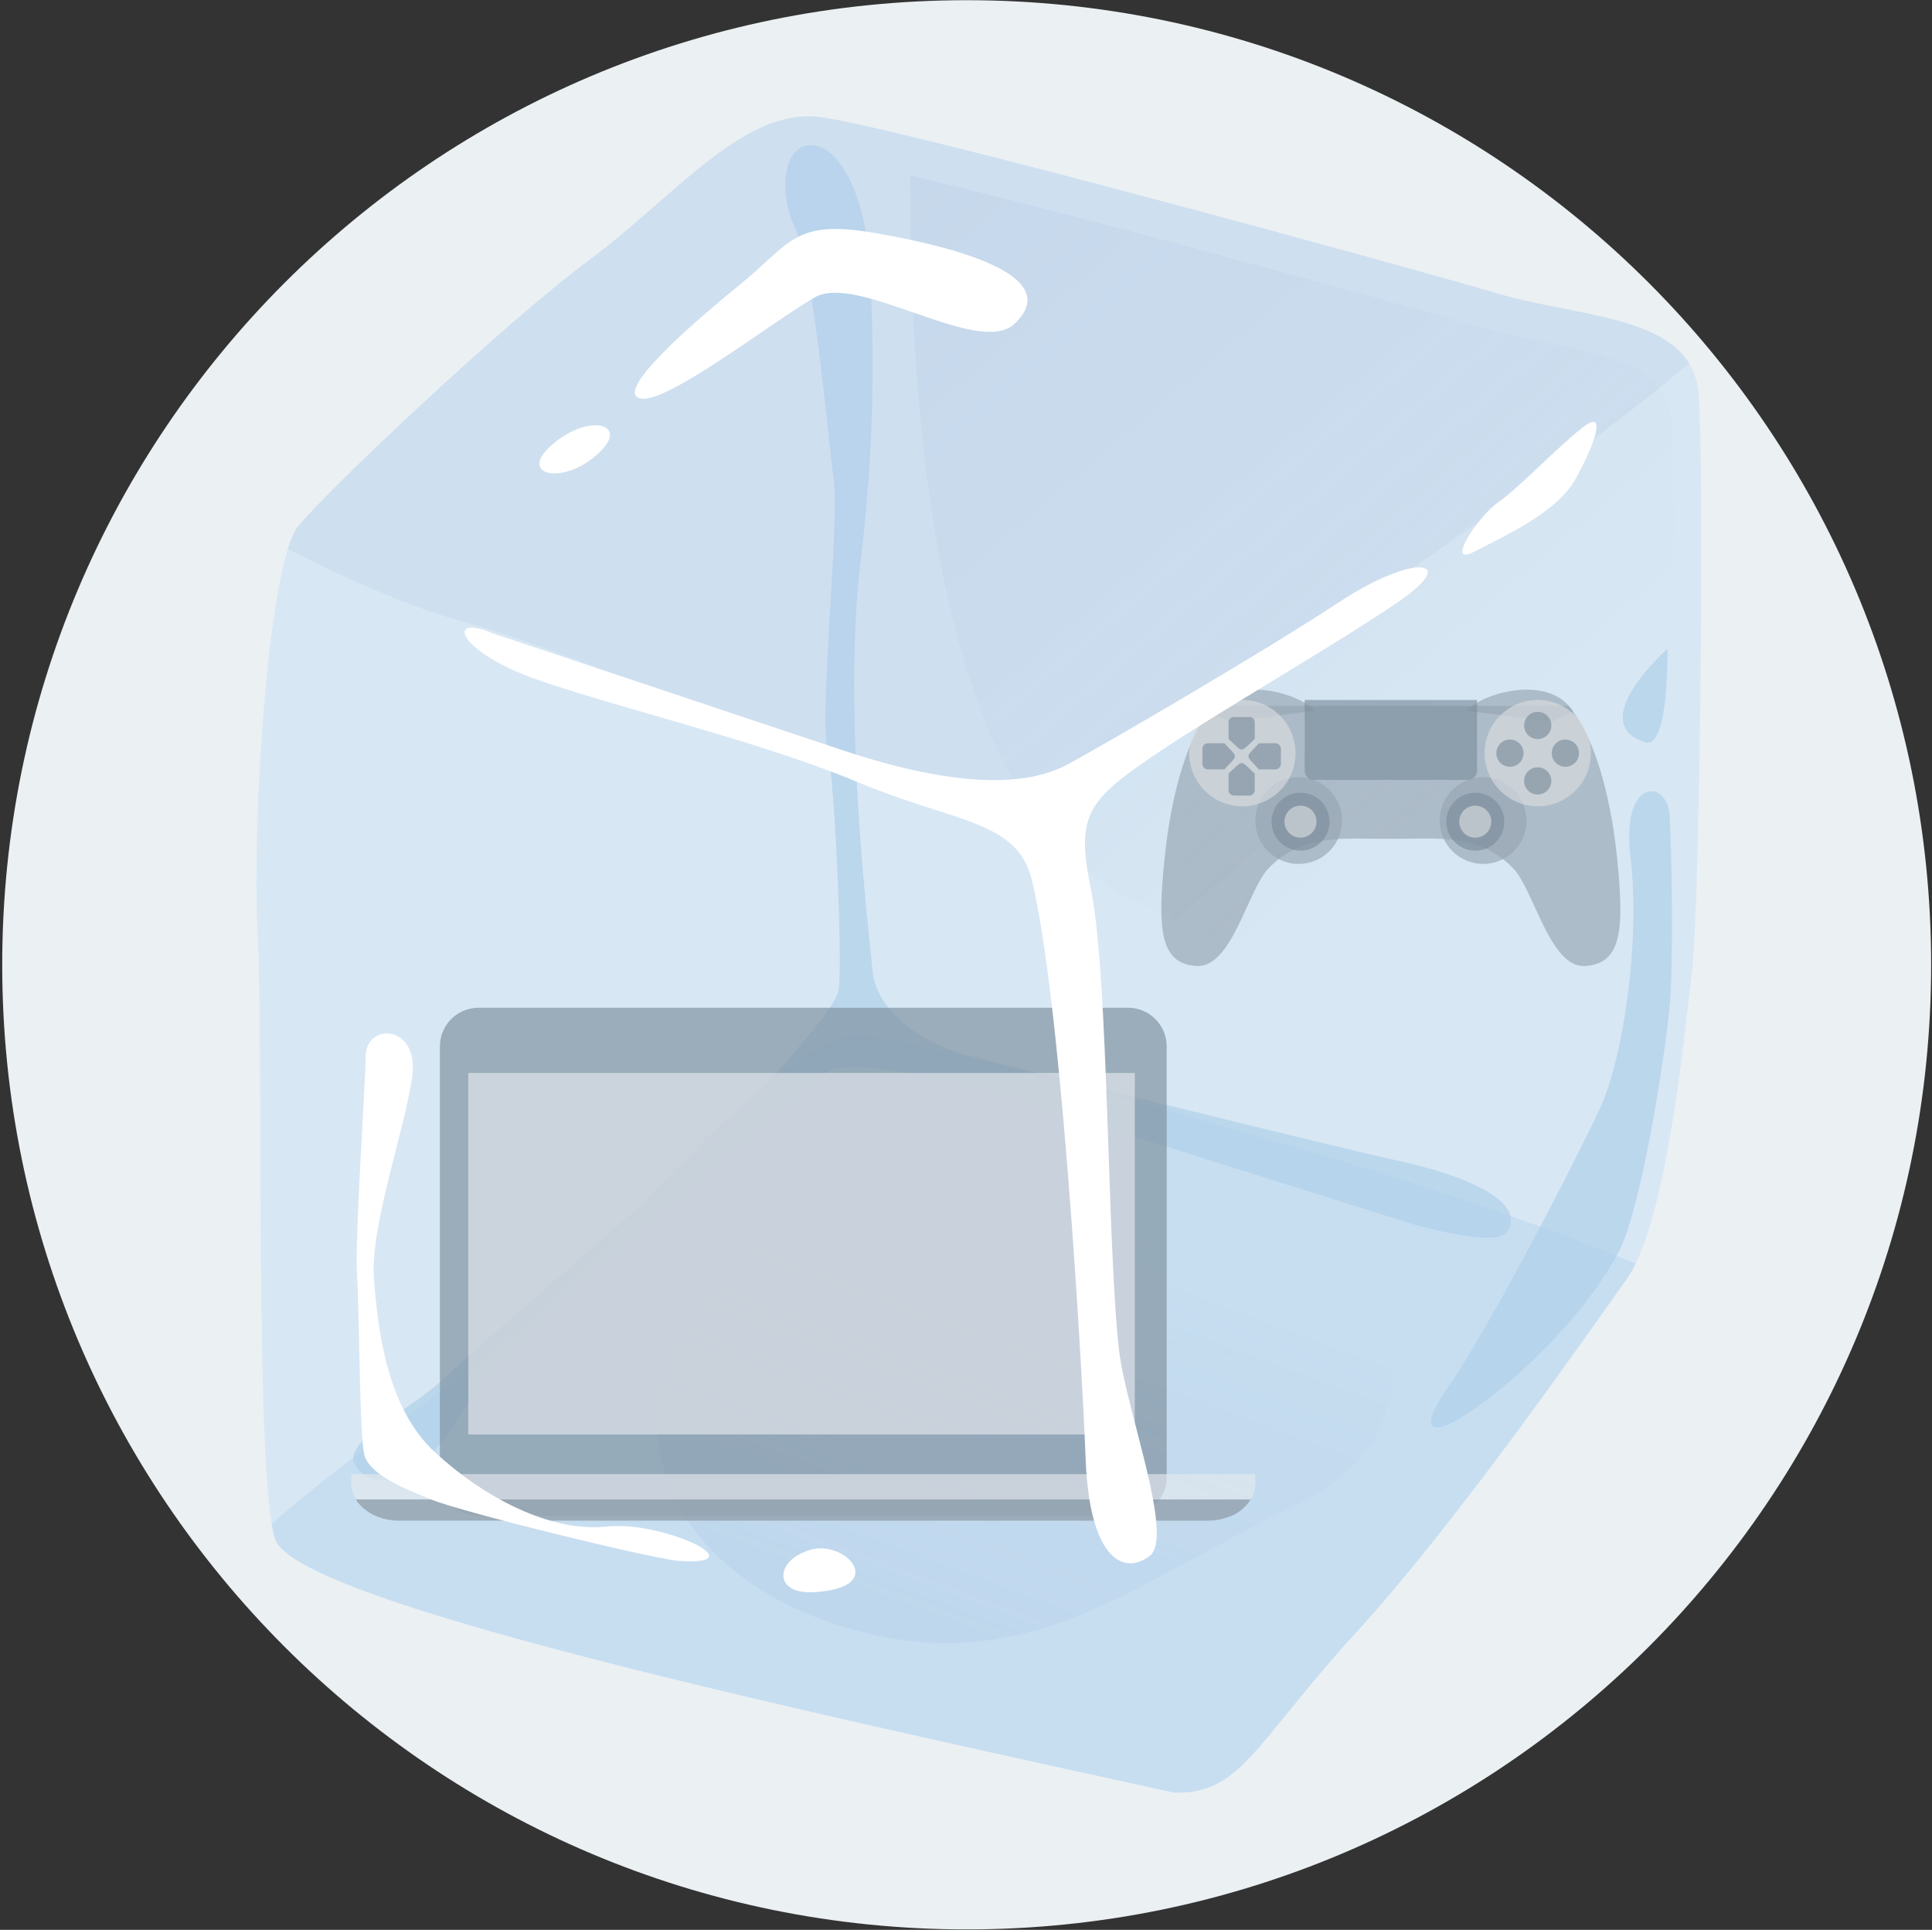 <svg xmlns="http://www.w3.org/2000/svg" width="784" height="783" fill="none" xmlns:v="https://vecta.io/nano"><rect width="100%" height="100%" fill="#333333" stroke="none"/><style><![CDATA[.B{opacity:.64}.C{fill:#3a556a}.D{fill:#d0d2d3}.E{fill-rule:evenodd}]]></style><path d="M392.28 782.82c216.148 0 391.37-175.222 391.37-391.37S608.428.08 392.28.08.9 175.302.9 391.45s175.222 391.37 391.37 391.37z" fill="#ebf0f3"/><g class="B"><path d="M476.4 727.3c27.1.86 32.46-19.52 73.95-65s93.06-120 109.72-143.3 23.82-103 26.67-125.94 5.15-201.9 2.5-233.62-47.67-30.27-81.8-40.42S363.9 51.48 332.77 47.5 273.55 80 239 105.6s-106 93.22-118 107.9-18.9 118.37-16.44 165.44-1.3 220.34 7.07 245.5 205.7 68.1 364.76 102.86z" fill="#bbdbf4" class="B"/><path d="M678.08 170.77c-2.48-29.6-44.45-28.22-76.27-37.7-27-8-171.34-47.7-232.4-61.86-.33 168.77 31.05 256 78.92 287.5 51.68 34 181.62 54.63 220 1.48a143.18 143.18 0 0 0 9.39-15.19c1.52-57.92 2.17-152.64.36-174.23z" fill="url(#A)" class="B"/><path opacity=".4" d="M116.83 222.71c20.73 10.73 48.64 23.57 75.3 30.75 36.34 9.8 163.6 63 194 73.57s82.7-22.27 123.3-52.1c45.27-33.28 118.55-79 176-127.52-11.95-19.5-48.9-19.74-78-28.4-34.13-10.14-243.53-67.53-274.66-71.5S273.55 80 239 105.6s-106 93.22-118 107.9c-1.46 1.8-2.86 4.98-4.17 9.2z" fill="#a7c1e5"/><path d="M111.64 624.44C120 649.6 317.32 692.53 476.4 727.3c27.1.86 32.46-19.52 73.95-65S643.4 542.3 660.06 519a44.42 44.42 0 0 0 3.66-6.33c-97.16-41-278.55-86.24-311.12-92.23-34.7-6.38-111.82 94.56-143.53 120.44-25.75 21-75.15 56.26-98.84 77.32.313 2.112.785 4.198 1.4 6.24z" fill="#a5cdee" class="B"/><path opacity=".28" d="M291.06 518.84c48.06-55 153.8-44.63 214.48-29.38s86.8 89.37 20.63 121-109.18 71.84-182.63 50-101.24-85.85-52.48-141.62z" fill="url(#B)"/><path d="M612.73 497.8c4.4-12.65-24.22-22.32-44.92-26.74s-159-38.6-176.77-43.38-35.48-17.9-36.94-33.7-12.36-104.4-4.93-165.76 4.68-105.42 3.27-125.38-10.25-42.5-22.28-43.9-14.77 18.5-7.5 33.54 13.44 85.3 15.7 102.78-5.76 92.54-2.63 107.53 6.32 89.78 4.54 98.9-24.9 31.66-33.37 44-108.38 95.8-125.2 112.18-47.3 28-35.8 39S177.14 591 184.8 577s45.56-55 60.2-65.23 78.13-68.77 90.7-76.9 73 10.07 73 10.07l166.7 52.4c29.4 7.4 35.62 5.44 37.35.48zm-3.93 65.87c19.86-16.15 38.36-37.4 47.88-55.35s19.12-80.9 20.84-99.94.82-63.53 0-77.72-19.84-15.9-15.86 17.4-2.75 80.86-12.55 102-44.63 88.4-61.1 112.13-3.16 20.98 20.8 1.5zm58.86-262.5c9.67 3 9-37.94 9-37.94s-33.94 30.1-9 37.94z" class="B" fill="#88bae2"/><path d="M457.75 408.87H194.2c-8.665 0-15.7 7.025-15.7 15.7v174.77c0 8.666 7.025 15.7 15.7 15.7h263.54c8.665 0 15.7-7.024 15.7-15.7V424.56c0-8.665-7.025-15.7-15.7-15.7z" class="B C"/><g class="E"><path d="M142.56 598.1v3.82c0 8.32 8.74 15.06 19.5 15.06h327.8c10.78 0 19.5-6.74 19.5-15.06v-3.82h-366.8zM190.03 422v160H460.5V435.34H190.03V422z" class="B" fill="#e1e6ea"/><path d="M507.52 608.37h-363.1c3.12 5.07 9.8 8.6 17.55 8.62H490.2a23.99 23.99 0 0 0 9-1.81h.26c3.32-1.39 6.13-3.767 8.05-6.8z" class="B C"/><g fill="#66788c"><path d="M527 350.52c3.48 0 6.88-1.032 9.772-2.965s5.148-4.68 6.48-7.894a17.59 17.59 0 0 0-12.819-23.983 17.58 17.58 0 0 0-10.163 1.001 17.59 17.59 0 0 0-7.895 6.478 17.6 17.6 0 0 0-2.964 9.773A17.62 17.62 0 0 0 527 350.52zm74.84 0c3.48 0 6.88-1.032 9.772-2.965s5.148-4.68 6.48-7.894a17.59 17.59 0 0 0-12.819-23.983 17.58 17.58 0 0 0-10.163 1.001 17.59 17.59 0 0 0-7.895 6.478 17.6 17.6 0 0 0-2.964 9.773 17.62 17.62 0 0 0 17.59 17.59zm-68.28-62.1c-5.9-7.1-33.46-15.38-43.26.47l8.8 3.86 34.47-4.33zm61.67 0c5.9-7.1 33.46-15.38 43.26.47l-8.8 3.86-34.47-4.33z" class="B"/><path d="M492.37 286.398c-10 10.93-17 35-19.7 61-3.18 30.4-1.77 43.48 12.73 44.54s20.86-30.76 29.34-39.6c13.9-14.47 31.1-11.88 49.66-12 18.58.07 35.78-2.5 49.67 12 8.5 8.84 14.85 40.66 29.34 39.6s15.9-14.14 12.73-44.54c-2.7-25.94-9.72-50.06-19.7-61h-144.1z" class="B"/></g><path d="M504.13 327.14a21.57 21.57 0 0 0 11.987-3.631c3.55-2.37 6.315-5.738 7.95-9.68a21.57 21.57 0 0 0 1.23-12.465 21.56 21.56 0 0 0-5.904-11.046c-3.018-3.016-6.86-5.072-11.046-5.904a21.57 21.57 0 0 0-22.145 9.18 21.57 21.57 0 0 0-3.631 11.987c.013 5.714 2.3 11.2 6.33 15.23s9.517 6.316 15.23 6.33zm119.87 0a21.57 21.57 0 0 0 11.987-3.631c3.55-2.37 6.315-5.738 7.95-9.68a21.57 21.57 0 0 0-4.674-23.511 21.56 21.56 0 0 0-11.046-5.904 21.57 21.57 0 0 0-22.145 9.18 21.57 21.57 0 0 0-3.631 11.987c.013 5.714 2.3 11.2 6.33 15.23s9.517 6.316 15.23 6.33z" class="B D"/><path d="M498.54 293.1a2.17 2.17 0 0 1 2.17-2.17h6.3c.576 0 1.128.228 1.534.635a2.17 2.17 0 0 1 .636 1.535v6.76c-6.32 5.68-4.3 5.68-10.62 0l-.01-6.76zm-8.34 19.07c-.6 0-1.174-.24-1.598-.662a2.26 2.26 0 0 1-.662-1.598v-6.1c0-.6.238-1.175.662-1.598a2.26 2.26 0 0 1 1.598-.662h6.66c5.68 6.32 5.68 4.3 0 10.6h-6.66zm18.96 8.37a2.25 2.25 0 0 1-2.25 2.25h-6.12a2.25 2.25 0 0 1-2.25-2.25v-6.68c6.32-5.68 4.3-5.68 10.62 0v6.68zm8.3-19a2.33 2.33 0 0 1 1.64.679c.216.216.387.472.503.753a2.31 2.31 0 0 1 .177.888v6c0 .305-.06.606-.177.888a2.3 2.3 0 0 1-1.255 1.255c-.282.117-.583.177-.888.177h-6.6c-5.68-6.32-5.68-4.3 0-10.6l6.6-.03zM624 299.858c1.092 0 2.16-.323 3.067-.93s1.615-1.47 2.033-2.477a5.52 5.52 0 0 0 .314-3.19c-.213-1.07-.74-2.054-1.5-2.826a5.52 5.52 0 0 0-2.826-1.511c-1.07-.213-2.18-.103-3.2.315a5.52 5.52 0 0 0-3.408 5.099 5.53 5.53 0 0 0 5.52 5.52zm0 22.492a5.52 5.52 0 0 0 3.067-.931c.908-.606 1.615-1.468 2.033-2.477a5.52 5.52 0 0 0-1.197-6.016 5.43 5.43 0 0 0-2.826-1.5c-1.07-.203-2.18-.104-3.2.314a5.52 5.52 0 0 0-2.478 2.033c-.606.908-.93 1.975-.93 3.067a5.53 5.53 0 0 0 5.52 5.52z" class="B C"/></g><path d="M612.73 311.1a5.52 5.52 0 1 0 0-11.04 5.52 5.52 0 0 0 0 11.04zm22.5 0a5.52 5.52 0 0 0 0-11.04 5.52 5.52 0 0 0 0 11.04z" class="B C"/><g class="E"><path d="M527.74 345.13a11.75 11.75 0 0 0 10.862-7.244 11.75 11.75 0 0 0 .674-6.789c-.45-2.28-1.57-4.374-3.2-6.02s-3.735-2.765-6.014-3.22-4.642-.225-6.79.662a11.75 11.75 0 0 0-5.277 4.324c-1.293 1.93-1.984 4.202-1.986 6.526a11.78 11.78 0 0 0 3.443 8.303c2.2 2.203 5.183 3.446 8.297 3.457z" class="B C"/><path d="M527.74 339.87a6.5 6.5 0 0 0 3.611-1.095c1.07-.715 1.902-1.73 2.394-2.917a6.5 6.5 0 0 0-1.409-7.084 6.5 6.5 0 0 0-3.328-1.779c-1.26-.25-2.568-.122-3.755.37s-2.203 1.325-2.918 2.394a6.5 6.5 0 0 0-1.095 3.611 6.51 6.51 0 0 0 1.907 4.593c1.218 1.22 2.87 1.905 4.593 1.907z" class="B D"/><path d="M598.66 345.13a11.75 11.75 0 0 0 6.528-1.98 11.76 11.76 0 0 0 4.328-5.274c.89-2.147 1.122-4.51.668-6.788s-1.572-4.373-3.216-6.017-3.736-2.762-6.016-3.215a11.75 11.75 0 0 0-6.789.668c-2.147.9-3.982 2.396-5.273 4.328a11.75 11.75 0 0 0-1.98 6.528 11.78 11.78 0 0 0 3.45 8.3c2.202 2.2 5.186 3.442 8.3 3.45z" class="B C"/><path d="M598.66 339.87a6.5 6.5 0 0 0 3.611-1.095c1.07-.715 1.902-1.73 2.394-2.917a6.5 6.5 0 0 0-1.409-7.084 6.5 6.5 0 0 0-7.084-1.409c-1.187.492-2.202 1.325-2.917 2.394a6.5 6.5 0 0 0-1.095 3.611 6.51 6.51 0 0 0 1.907 4.593c1.218 1.22 2.87 1.905 4.593 1.907z" class="B D"/><path d="M529.44 284h69.94v28.8a3.68 3.68 0 0 1-1.11 2.574c-.694.678-1.63 1.054-2.6 1.046h-62.52a3.68 3.68 0 0 1-2.601-1.046c-.694-.678-1.093-1.603-1.11-2.574V284z" class="B C"/></g></g><path d="M274.82 633.26c-15.07-2-86.42-19.54-99.7-24.8s-25.16-10.72-27.22-18-2-56.5-3-72.6 3.32-75.65 3.5-89.37 21.54-12.86 18.92 7.9-17.25 61-15.57 82.55 5.4 52.43 24.78 70.32 46.45 32.56 69.62 30.1 61.97 16.3 28.66 13.9zM329.8 646c-16 .74-15.42-13-.93-17.2s32.13 15.72.93 17.2zm81.74-514.52c-14.4 13.43-63.46-20.86-80.92-10.83s-60.18 43.5-70.8 41 19.28-29 40.13-45.9 22-26.88 54.6-21.3 78.08 17.35 57 37.03zM244.5 182.24c-14.17 15.24-35.26 11.25-20.7-1.6s30.54-8.97 20.7 1.6zm353.78 41.6c14.28-7.4 33.65-16.3 41-29.4s13.6-29.42 2.78-20.86-25.9 24.58-34 30.16-22.06 26.46-9.78 20.1zM440.55 592.17c1.7 41.68 16.2 46.92 26.1 39S456.9 571.8 454.13 548c-4.87-41.6-4.14-150-11.25-186.26-6.34-30.34-2-36.48 23.86-54.22s75-45.7 100.85-63.44 5.3-19.27-24 .1-92.78 56.4-110.13 65.84-46 9.43-91.2-5.52L200.06 257c-19.65-8.27-14.48 7.4 17.8 18.73S308.7 300.83 348 317.3s64.62 15.4 70.62 39.4c11.48 45.95 20.03 188.36 21.95 235.46z" fill="#fff"/><defs><linearGradient id="A" x1="205.22" y1="-153.811" x2="651.46" y2="366.799" gradientUnits="userSpaceOnUse"><stop offset=".01" stop-color="#4e64aa" stop-opacity=".5"/><stop offset=".89" stop-color="#6087c4" stop-opacity="0"/></linearGradient><linearGradient id="B" x1="381.791" y1="469.129" x2="320.688" y2="633.901" gradientUnits="userSpaceOnUse"><stop stop-color="#5778b8" stop-opacity="0"/><stop offset="1" stop-color="#5b80bf" stop-opacity=".5"/></linearGradient></defs></svg>